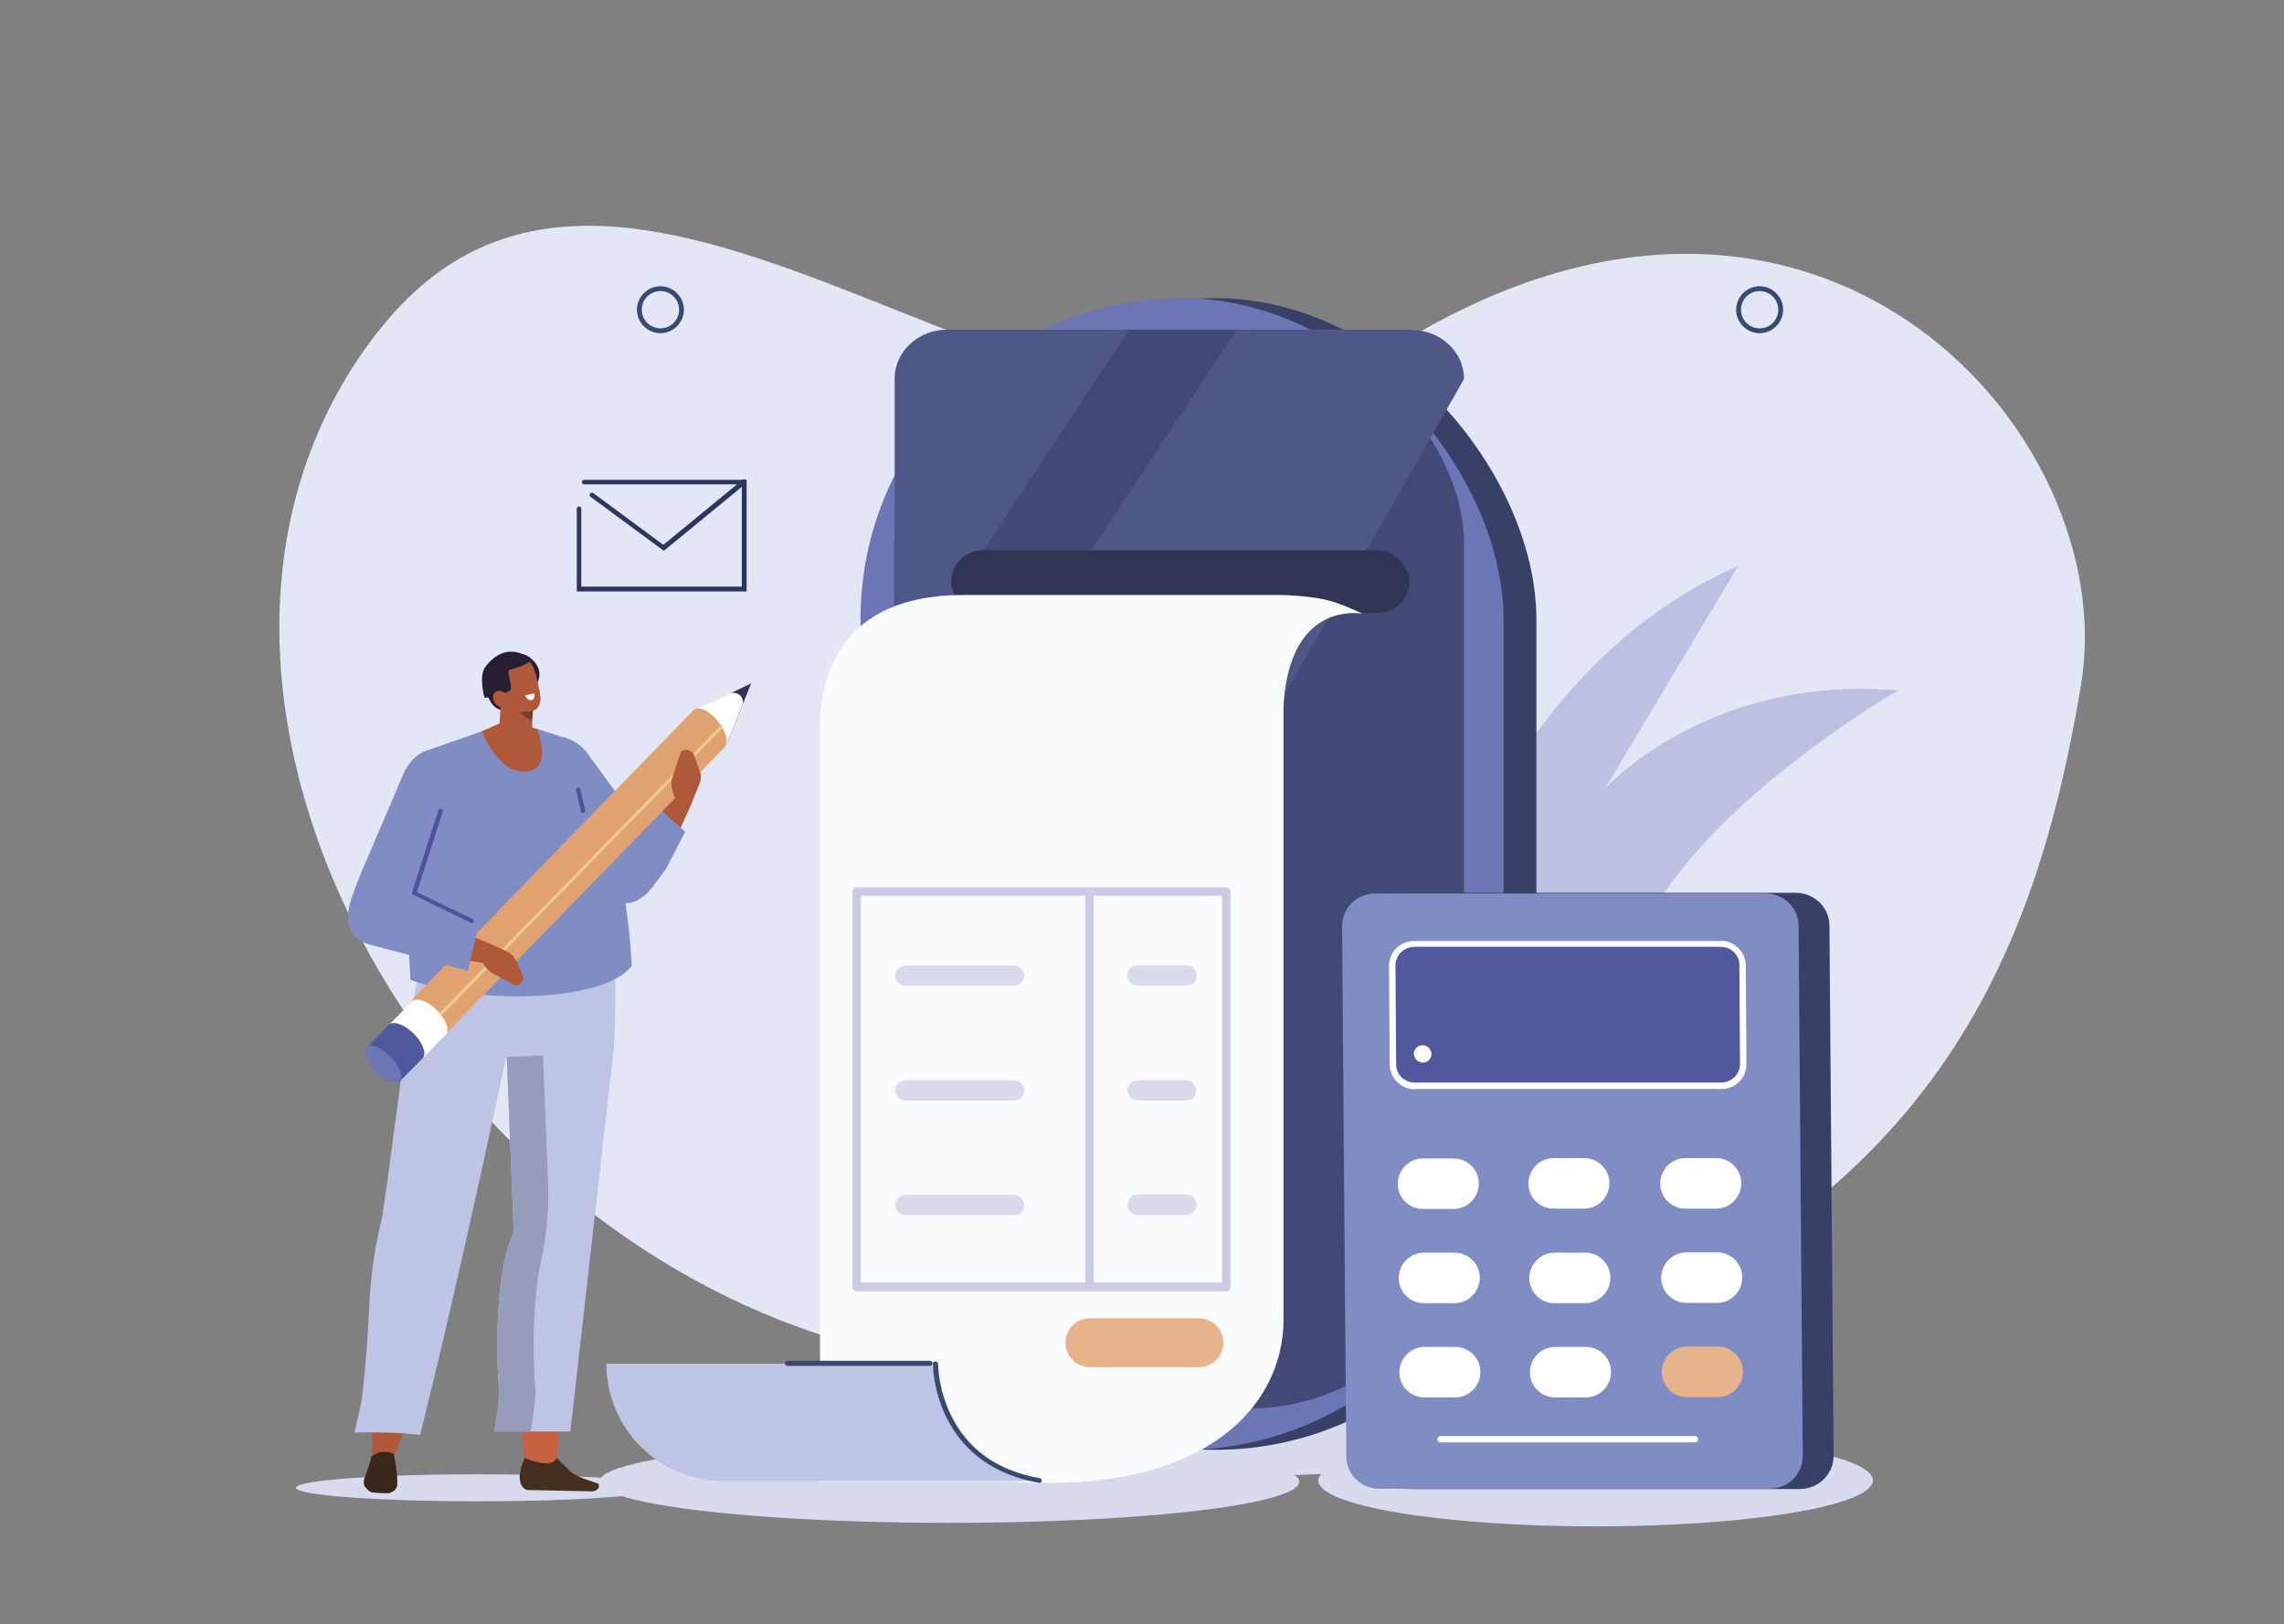 <?xml version="1.0" encoding="UTF-8"?>
<svg id="Capa_1" data-name="Capa 1" xmlns="http://www.w3.org/2000/svg" version="1.1" viewBox="0 0 710 505">
  <rect x="0" y="0" width="710" height="505" fill="#808080" stroke="none"/>
  <defs>
    <style>
      .cls-1 {
        fill: #e3e6f4;
      }

      .cls-1, .cls-2, .cls-3, .cls-4, .cls-5, .cls-6, .cls-7, .cls-8, .cls-9, .cls-10, .cls-11, .cls-12, .cls-13, .cls-14, .cls-15, .cls-16, .cls-17, .cls-18, .cls-19, .cls-20, .cls-21, .cls-22, .cls-23, .cls-24, .cls-25, .cls-26, .cls-27, .cls-28, .cls-29, .cls-30, .cls-31, .cls-32, .cls-33, .cls-34, .cls-35 {
        stroke-width: 0px;
      }

      .cls-2, .cls-4, .cls-9, .cls-11, .cls-14, .cls-18, .cls-20, .cls-22, .cls-25, .cls-26, .cls-27, .cls-30, .cls-32 {
        fill-rule: evenodd;
      }

      .cls-2, .cls-29 {
        fill: #bec4e3;
      }

      .cls-3, .cls-4 {
        fill: #6c76b4;
      }

      .cls-5 {
        fill: #2d365c;
      }

      .cls-6 {
        fill: #434976;
      }

      .cls-7 {
        fill: #e0a271;
      }

      .cls-8 {
        fill: #fafbfd;
      }

      .cls-9, .cls-33 {
        fill: #808dc4;
      }

      .cls-10, .cls-22 {
        fill: #50589e;
      }

      .cls-11 {
        fill: #261f33;
      }

      .cls-12 {
        fill: #bcc1e2;
      }

      .cls-13, .cls-14 {
        fill: #b0593a;
      }

      .cls-15 {
        fill: #e6b38a;
      }

      .cls-16 {
        fill: #4a539b;
      }

      .cls-17 {
        fill: #c8cde3;
      }

      .cls-18 {
        fill: #969cba;
      }

      .cls-19 {
        fill: #eeca89;
      }

      .cls-20 {
        fill: #39271b;
      }

      .cls-21 {
        fill: #4f5787;
      }

      .cls-23 {
        fill: #394067;
      }

      .cls-24 {
        fill: #d8dbeb;
      }

      .cls-25, .cls-28 {
        fill: #303553;
      }

      .cls-26 {
        fill: #c76240;
      }

      .cls-27 {
        fill: #773d29;
      }

      .cls-30 {
        fill: #442e20;
      }

      .cls-31 {
        fill: #394a71;
      }

      .cls-32, .cls-34 {
        fill: #fff;
      }

      .cls-35 {
        fill: #d7dbed;
      }
    </style>
  </defs>
  <path class="cls-1" d="M117.3,103.3c-88,113.4,26.9,309.5,188.5,321.9,48.7,3.7,117.3,15.2,169.7-3.6,124.7-44.6,157.1-122.8,171.4-208.6,13.3-79.6-85-188.2-216.7-103-96.3,62.3-234-108.3-312.8-6.7Z"/>
  <path class="cls-12" d="M445.7,293.6s21.3-85.7,94.6-117.6l-41.3,69.1s32.3-35.6,91-30.4c0,0-65.5,37.7-81.3,79.2,0,0-4.7,32-11.3,35.8-39.9,22.9-51.8-36.2-51.8-36.2Z"/>
  <ellipse class="cls-35" cx="295.1" cy="460.7" rx="108.8" ry="12.8"/>
  <g>
    <ellipse class="cls-35" cx="148.7" cy="462.6" rx="56.7" ry="4.2"/>
    <path class="cls-26" d="M163.6,455.2s-9.2-51.3,0-71.6l-7.5-69.6,32.5,2.2-15.9,139.4-9.1-.5Z"/>
    <path class="cls-30" d="M172.9,453.2l4.8,4.7c1.3,1.2,8.3,3.4,8.3,3.4h0c.7,1.4-.6,2.2-1.7,2.4l-20.4-.4s-4.7-1-.8-10c3.8,1.6,9,2.8,9.9,0Z"/>
    <path class="cls-2" d="M190.7,327l-13.4,118.1h-23.7s1.9-10.3,1.5-13.5c-.4-3.3-2.2-34.2,4.6-48.4l-2.3-57.9,33.3,1.8Z"/>
    <path class="cls-18" d="M159.7,383.2l-2.3-57.9,11.3.6,1.7,42.4c.3,7.9-.5,15.8-2.2,23.7-3.4,15.4-2.1,36.9-1.8,39.6.4,3.3-1.5,13.5-1.5,13.5h-11.3s1.9-10.3,1.5-13.5c-.4-3.3-2.2-34.2,4.6-48.4Z"/>
    <path class="cls-2" d="M142.1,279.5l44.3,3.4c7.2,2.6,4.3,44.2,4.3,44.2l-29.1,1.4c-13.5-.3-29.6,10.3-31.2-12.2-1.9-25.8,11.7-36.7,11.7-36.7Z"/>
    <path class="cls-13" d="M115.2,438.8c0,0,0,.1.5.6-.5,5.6.4,7.8-.1,13.4,2.4.4,3.3,4.1,5.7,4.4.7,0,.2-3.1.8-3.5l6-14.7-12.9-.2Z"/>
    <path class="cls-29" d="M163.6,299.4c-10.4,48.7-20.7,97.4-33,146.8-7.1-1.1-20.4-.8-20.4-.8,0,0,2-8.7,2.2-10,3.6-29.8.9-34,6.4-57,5-33.2,6.6-56,13-83,11.9,1,19.7,3.3,31.6,4.5.2,0,.3,0,.5,0,.1.1.3.3-.2-.6Z"/>
    <path class="cls-20" d="M122.4,452.2s1.3,5.9,1.1,9.5c0,.6-.4,1.3-1,1.8-.6.5-1.4.8-2.1.8-1.5,0-3.2-.1-4.2-.2-.7,0-1.2-.3-1.6-.6-.2-.2-.5-.5-.8-.8-1.3-1.4-.6-2.9.2-5.1.9-2.2,1.5-4.8,1.5-4.8,3.8-2.6,6.9-.7,6.9-.7Z"/>
    <path class="cls-14" d="M193.2,275c6.7,1.2,8.2.9,12.1-3.8l9.9-21.8-5.2-3.8-15.5,19.5-1.2,9.9Z"/>
    <path class="cls-9" d="M193.1,280.7c6.8,1.1,10.4-6,13.9-10.5l6-11.6-7.9-7-16.1,22.7,4.2,6.4Z"/>
    <path class="cls-11" d="M166.6,213.2s3.5-4.8-2.1-8.9c-5.6-4-5.1,7-4.9,7.1.2.1,7.1,1.7,7.1,1.7Z"/>
    <path class="cls-11" d="M151.4,215.7s1.4,5.5,5.6,5.1c4.3-.4,2.8-12.6,2.8-12.6l-8.4,7.4Z"/>
    <path class="cls-14" d="M165,216.9s.3,6.1.6,11.2c0,1.4-.7,2.6-2,3.4-1.3.7-2.9.8-4.3.1-.4-.2-.9-.4-1.3-.6-1.8-.9-3-2.6-2.8-4.5.3-4.8.8-13.4.8-13.4l8.9,3.8h0Z"/>
    <polygon class="cls-27" points="165.7 220.8 165.4 224.3 161.4 221.5 165.7 220.8"/>
    <path class="cls-14" d="M153.7,211.2c-.5-1.7.4-3.6,2.1-4.1,1.8-.6,4.1-1.3,5.9-1.9,1.7-.5,3.3.5,4,2.1.9,1.9,1.9,6.2,2.3,9.4.2,1.8-.6,3.8-2.3,4.3-1.8.6-7.8.5-9.4-2.6-1.2-2.4-1.9-4.7-2.7-7.3h0Z"/>
    <path class="cls-11" d="M150.6,216.9s-1.9-6.7.3-9.6c3.1-4,7.6-6.6,13.5-2.9,0,0,3.2,1.3-6,3.9-1.2.3,1.4,5.8,0,6.5-1.9,1-4.5,1.7-7.7,2.2h0Z"/>
    <path class="cls-14" d="M153.9,218.7c.9,1.2,2.4,1.5,3.4.8,1-.7,1-2.3.1-3.5-.9-1.2-2.4-1.5-3.4-.8-1,.7-1,2.3-.1,3.5Z"/>
    <path class="cls-9" d="M201.8,261.5c-6.6-10.5-18.1-25.7-18.1-25.7-3.2-5.5-9.3-8.1-12.9-5.6h0c-1.4,1-1.4,3.4.1,5.4l7.9,38.7c7.7,1.6,15.3,8.1,21.7.7,3.5-4,3.9-9.4,1.3-13.5Z"/>
    <path class="cls-9" d="M176.5,229.7l-9.6-3.1-12.9-.7-20.5,7.2c-5.5,2.8-3.7,7.9-1.5,13.7l-1.4,18.7c-4.1,14.2-3.9,24.6-3,39.2,23.3,8.3,61.6,6.2,68.8-4.5-1.6-29.1-8.4-51.8-19.9-70.4Z"/>
    <path class="cls-13" d="M166.9,226.6s5.3,12.7-3.4,13.3c-8.7.7-13.7-12.5-13.7-12.5l6.4-2.9,10.8,2.1Z"/>
    <path class="cls-16" d="M181.3,252.8c-.3,0-.6-.2-.7-.5l-1.5-6.6c0-.4.1-.7.5-.8.4,0,.7.1.8.5l1.5,6.6c0,.4-.1.7-.5.8,0,0-.1,0-.2,0Z"/>
    <g>
      <polygon class="cls-25" points="225.9 231.4 233.5 212.5 215.9 220.9 225.9 231.4"/>
      <path class="cls-32" d="M225.9,231.4l5.1-12.8c-.1-2.2-1.3-3.3-3.7-3.2l-11.4,5.4,10,10.6Z"/>
      <path class="cls-7" d="M128.1,321.5h0c2.7,3.2,7.8,2.7,11.4-1l85.6-88c3.6-3.7-6.1-15.2-9.7-11.5l-85.6,88c-3.6,3.7-4.4,9.3-1.7,12.5Z"/>
      <path class="cls-32" d="M131.2,319.3c3,2.8,6.3,3.8,7.5,2.3,1.2-1.5-.3-5.1-3.2-7.8-3-2.8-6.3-3.8-7.5-2.3-1.2,1.5.3,5.1,3.2,7.8Z"/>
      <polygon class="cls-32" points="138.7 321.5 131.5 329 121.4 318.2 128.2 311.2 138.7 321.5"/>
      <g>
        <path class="cls-22" d="M124,326.6c3,2.8,6.3,3.8,7.5,2.3s-.3-5.1-3.2-7.8c-3-2.8-6.3-3.8-7.5-2.3-1.2,1.5.3,5.1,3.2,7.8Z"/>
        <polygon class="cls-22" points="131.5 328.9 124.2 336.3 114.2 325.6 121 318.5 131.5 328.9"/>
        <path class="cls-4" d="M117.1,333.6c2.9,2.8,6.1,3.9,7.2,2.5,1.1-1.5-.3-5-3.1-7.8-2.9-2.8-6.1-3.9-7.2-2.5-1.1,1.5.3,5,3.1,7.8Z"/>
      </g>
      <path class="cls-19" d="M137.2,315.5c-.1,0-.2,0-.3-.1-.2-.2-.2-.5,0-.7l87-89c.2-.2.5-.2.7,0,.2.2.2.5,0,.7l-87,89c0,0-.2.1-.4.1Z"/>
    </g>
    <path class="cls-14" d="M112,284.1c-1,5.9-.1,7.5,6.6,9.5l35.6,6.6-2.1-6.8-27.4-11.9-12.7,2.7Z"/>
    <path class="cls-13" d="M152.1,293.3l5.6,2.6c1.1.5,2,1.4,2.6,2.5l2.1,4.6c.7,1.6-.4,3.4-2.1,3.5h0l-6.9-3.7c-1.5-.8-2.8-2.2-3.5-4l-1.2-3,3.4-2.6Z"/>
    <path class="cls-9" d="M134.8,232.9s-6.3,0-9.8,8.6c-3.5,8.6-14.3,33-14.6,34.6-.3,1.6-7.3,14.6,5.2,17.8,14.9,3.8,29.8,8,29.8,8l3.4-14.3-21-6.8s13.8-41.2,13.1-43.9c-.7-2.7-6-3.9-6-3.9Z"/>
    <path class="cls-16" d="M146.6,286.9c-.1,0-.2,0-.3,0l-17.8-8.7c-.3-.2-.5-.5-.4-.8l8.2-25.5c.1-.4.5-.6.9-.4.4.1.6.5.4.9l-8,25,17.3,8.4c.3.2.5.6.3.9-.1.2-.4.4-.6.4Z"/>
    <path class="cls-13" d="M215.1,249.5l2.4-6c.5-1.2.5-2.5,0-3.7l-1.7-4.9c-.6-1.7-2.7-2.3-4.1-1.2h0l-2.6,7.7c-.6,1.7-.5,3.7.3,5.5l1.2,3.1,4.4-.5Z"/>
  </g>
  <ellipse class="cls-35" cx="373.7" cy="446.3" rx="108.8" ry="12.8"/>
  <rect class="cls-23" x="277.7" y="92.7" width="199.9" height="358.1" rx="99.9" ry="99.9"/>
  <rect class="cls-3" x="267.5" y="92.7" width="199.9" height="358.1" rx="99.9" ry="99.9"/>
  <rect class="cls-6" x="278" y="102.5" width="177.1" height="335.4" rx="66.5" ry="66.5"/>
  <g>
    <path class="cls-21" d="M351.1,102.5h-56.7c-9,0-16.3,6.9-16.3,15.2v95.3l73-110.6Z"/>
    <path class="cls-21" d="M438.8,102.5h-54.3l-106.5,161.3v158.9c0,8.4,177.1-304.9,177.1-304.9,0-8.4-7.3-15.2-16.3-15.2Z"/>
  </g>
  <path class="cls-31" d="M205.3,103.6c-4,0-7.3-3.3-7.3-7.3s3.3-7.3,7.3-7.3,7.3,3.3,7.3,7.3-3.3,7.3-7.3,7.3ZM205.3,90.5c-3.2,0-5.8,2.6-5.8,5.8s2.6,5.8,5.8,5.8,5.8-2.6,5.8-5.8-2.6-5.8-5.8-5.8Z"/>
  <path class="cls-31" d="M547,103.6c-4,0-7.3-3.3-7.3-7.3s3.3-7.3,7.3-7.3,7.3,3.3,7.3,7.3-3.3,7.3-7.3,7.3ZM547,90.5c-3.2,0-5.8,2.6-5.8,5.8s2.6,5.8,5.8,5.8,5.8-2.6,5.8-5.8-2.6-5.8-5.8-5.8Z"/>
  <g>
    <ellipse class="cls-35" cx="496" cy="460.3" rx="86.2" ry="14.3"/>
    <path class="cls-23" d="M568.7,287.8c0-5.7-4.8-10.2-10.5-10.2h-121c-5.8.1-10.4,4.7-10.4,10.4l1.3,164.8c0,5.7,4.8,10.2,10.5,10.2h121c5.8-.1,10.4-4.7,10.4-10.4l-1.3-164.8Z"/>
    <g>
      <path class="cls-33" d="M550,462.9h-121c-5.8.1-10.5-4.4-10.5-10.1l-1.3-164.8c0-5.7,4.6-10.2,10.4-10.2h121c5.8-.1,10.5,4.4,10.5,10.1l1.3,164.8c0,5.7-4.6,10.2-10.4,10.2Z"/>
      <path class="cls-10" d="M535.2,337.6h-95.4c-3.7.1-6.8-2.8-6.8-6.5l-.2-30.9c0-3.6,3-6.6,6.7-6.6h95.4c3.7-.1,6.8,2.8,6.8,6.5l.2,30.9c0,3.6-3,6.6-6.7,6.6Z"/>
      <path class="cls-34" d="M439.8,338.7c-4.2,0-7.7-3.4-7.8-7.6l-.2-30.9c0-2,.8-3.9,2.2-5.3,1.5-1.5,3.4-2.3,5.5-2.3h95.4c0-.1,0-.1,0-.1,4.2,0,7.7,3.4,7.8,7.6l.2,30.9c0,2-.8,3.9-2.2,5.3-1.5,1.5-3.4,2.3-5.5,2.3h-95.4c0,.1,0,.1,0,.1ZM534.9,294.4h-95.4c-1.6.1-3,.7-4.1,1.8-1,1.1-1.6,2.5-1.6,3.9l.2,30.9c0,3.1,2.6,5.6,5.8,5.6h95.4c1.6-.1,3-.7,4.1-1.8,1-1.1,1.6-2.5,1.6-3.9l-.2-30.9c0-3.1-2.6-5.6-5.8-5.6Z"/>
      <path class="cls-34" d="M451.9,375.9h-9.6c-4.3,0-7.8-3.5-7.8-7.8h0c0-4.3,3.5-7.9,7.8-7.9h9.6c4.3,0,7.8,3.5,7.8,7.8h0c0,4.3-3.5,7.9-7.8,7.9Z"/>
      <path class="cls-34" d="M492.5,375.8h-9.6c-4.3,0-7.8-3.5-7.8-7.8h0c0-4.3,3.5-7.9,7.8-7.9h9.6c4.3,0,7.8,3.5,7.8,7.8h0c0,4.3-3.5,7.9-7.8,7.9Z"/>
      <path class="cls-34" d="M533.5,375.8h-9.6c-4.3,0-7.8-3.5-7.8-7.8h0c0-4.3,3.5-7.9,7.8-7.9h9.6c4.3,0,7.8,3.5,7.8,7.8h0c0,4.3-3.5,7.9-7.8,7.9Z"/>
      <path class="cls-34" d="M452.2,405.2h-9.6c-4.3,0-7.8-3.5-7.8-7.8h0c0-4.3,3.5-7.9,7.8-7.9h9.6c4.3,0,7.8,3.5,7.8,7.8h0c0,4.3-3.5,7.9-7.8,7.9Z"/>
      <path class="cls-34" d="M492.8,405.2h-9.6c-4.3,0-7.8-3.5-7.8-7.8h0c0-4.3,3.5-7.9,7.8-7.9h9.6c4.3,0,7.8,3.5,7.8,7.8h0c0,4.3-3.5,7.9-7.8,7.9Z"/>
      <path class="cls-34" d="M533.8,405.1h-9.6c-4.3,0-7.8-3.5-7.8-7.8h0c0-4.3,3.5-7.9,7.8-7.9h9.6c4.3,0,7.8,3.5,7.8,7.8h0c0,4.3-3.5,7.9-7.8,7.9Z"/>
      <path class="cls-34" d="M452.4,434.5h-9.6c-4.3,0-7.8-3.5-7.8-7.8h0c0-4.3,3.5-7.9,7.8-7.9h9.6c4.3,0,7.8,3.5,7.8,7.8h0c0,4.3-3.5,7.9-7.8,7.9Z"/>
      <path class="cls-34" d="M493,434.5h-9.6c-4.3,0-7.8-3.5-7.8-7.8h0c0-4.3,3.5-7.9,7.8-7.9h9.6c4.3,0,7.8,3.5,7.8,7.8h0c0,4.3-3.5,7.9-7.8,7.9Z"/>
      <path class="cls-15" d="M534,434.4h-9.6c-4.3,0-7.8-3.5-7.8-7.8h0c0-4.3,3.5-7.9,7.8-7.9h9.6c4.3,0,7.8,3.5,7.8,7.8h0c0,4.3-3.5,7.9-7.8,7.9Z"/>
      <path class="cls-34" d="M442.3,330.4h0c-1.5,0-2.7-1.2-2.8-2.7h0c0-1.5,1.2-2.7,2.7-2.7h0c1.5,0,2.7,1.2,2.8,2.7h0c0,1.5-1.2,2.7-2.7,2.7Z"/>
      <path class="cls-34" d="M447.8,448.5c-.5,0-1-.4-1-1,0-.5.4-1,1-1h79.1c0,0,0,0,0,0,.5,0,1,.4,1,1,0,.5-.4,1-1,1h-79.1c0,0,0,0,0,0Z"/>
    </g>
  </g>
  <rect class="cls-28" x="295.7" y="171.1" width="142.4" height="19.5" rx="9.8" ry="9.8"/>
  <path class="cls-8" d="M314.6,460.7h-59.7v-234.6c0-14.7,5.5-41.1,44.6-41.1h99.5c12.7.6,16.3,2,24.5,5.8-11.3-1.3-23.2,5.3-24.5,28.6v190.8c0,27.9-25.7,54.5-84.5,50.5Z"/>
  <path class="cls-29" d="M321.5,460.5h-96.5c-20.2,0-36.5-16.4-36.5-36.5h0s101,0,101,0l7.9,21.6c3.9,6.6,13.2,11.1,24.1,14.9Z"/>
  <path class="cls-31" d="M322.9,461s0,0-.1,0c-17.1-3-25.1-12.9-28.8-20.7-4-8.4-4-16-4-16.3,0-.4.3-.7.8-.7h0c.4,0,.8.3.8.8,0,0,0,7.6,3.9,15.7,5.2,10.8,14.5,17.5,27.7,19.8.4,0,.7.5.6.9,0,.4-.4.6-.7.6Z"/>
  <path class="cls-31" d="M289.1,424.7h-44.3c-.4,0-.8-.3-.8-.8s.3-.8.8-.8h44.3c.4,0,.8.3.8.8s-.3.8-.8.8Z"/>
  <path class="cls-17" d="M381.2,401.5h-114.9c-.7,0-1.3-.6-1.3-1.3v-123c0-.7.6-1.3,1.3-1.3h114.9c.7,0,1.3.6,1.3,1.3v123c0,.7-.6,1.3-1.3,1.3ZM267.6,398.8h112.3v-120.3h-112.3v120.3Z"/>
  <path class="cls-17" d="M338.7,400.1c-.7,0-1.3-.6-1.3-1.3v-121.4c0-.7.6-1.3,1.3-1.3s1.3.6,1.3,1.3v121.4c0,.7-.6,1.3-1.3,1.3Z"/>
  <rect class="cls-24" x="278.3" y="300.2" width="40.1" height="6.3" rx="3.2" ry="3.2"/>
  <path class="cls-24" d="M368.8,306.5h-15.1c-1.7,0-3.2-1.4-3.2-3.2h0c0-1.7,1.4-3.2,3.2-3.2h15.1c1.7,0,3.2,1.4,3.2,3.2h0c0,1.7-1.4,3.2-3.2,3.2Z"/>
  <rect class="cls-24" x="278.3" y="335.9" width="40.1" height="6.3" rx="3.2" ry="3.2"/>
  <rect class="cls-24" x="350.5" y="335.9" width="21.4" height="6.3" rx="3.2" ry="3.2"/>
  <rect class="cls-24" x="278.3" y="371.5" width="40.1" height="6.3" rx="3.2" ry="3.2"/>
  <path class="cls-24" d="M368.8,377.8h-15.1c-1.7,0-3.2-1.4-3.2-3.2h0c0-1.7,1.4-3.2,3.2-3.2h15.1c1.7,0,3.2,1.4,3.2,3.2h0c0,1.7-1.4,3.2-3.2,3.2Z"/>
  <path class="cls-15" d="M372.7,425.1h-33.9c-4.2,0-7.6-3.4-7.6-7.6h0c0-4.2,3.4-7.6,7.6-7.6h33.9c4.2,0,7.6,3.4,7.6,7.6h0c0,4.2-3.4,7.6-7.6,7.6Z"/>
  <path class="cls-32" d="M163.3,216.2l2.8-.6s.4,2-1,2.1-1.8-1.5-1.8-1.5Z"/>
  <g>
    <path class="cls-5" d="M232.2,183.9h-52.9v-25.7c0-.4.3-.7.7-.7s.7.3.7.7v24.2h49.9v-31.8h-49c-.4,0-.7-.3-.7-.7s.3-.7.7-.7h50.5v34.8Z"/>
    <path class="cls-5" d="M206.4,171.3l-22.8-16.8c-.3-.2-.4-.7-.2-1,.2-.3.7-.4,1-.2l21.8,16.1,24.6-20.2c.3-.3.8-.2,1.1.1.3.3.2.8-.1,1.1l-25.5,20.9Z"/>
  </g>
</svg>